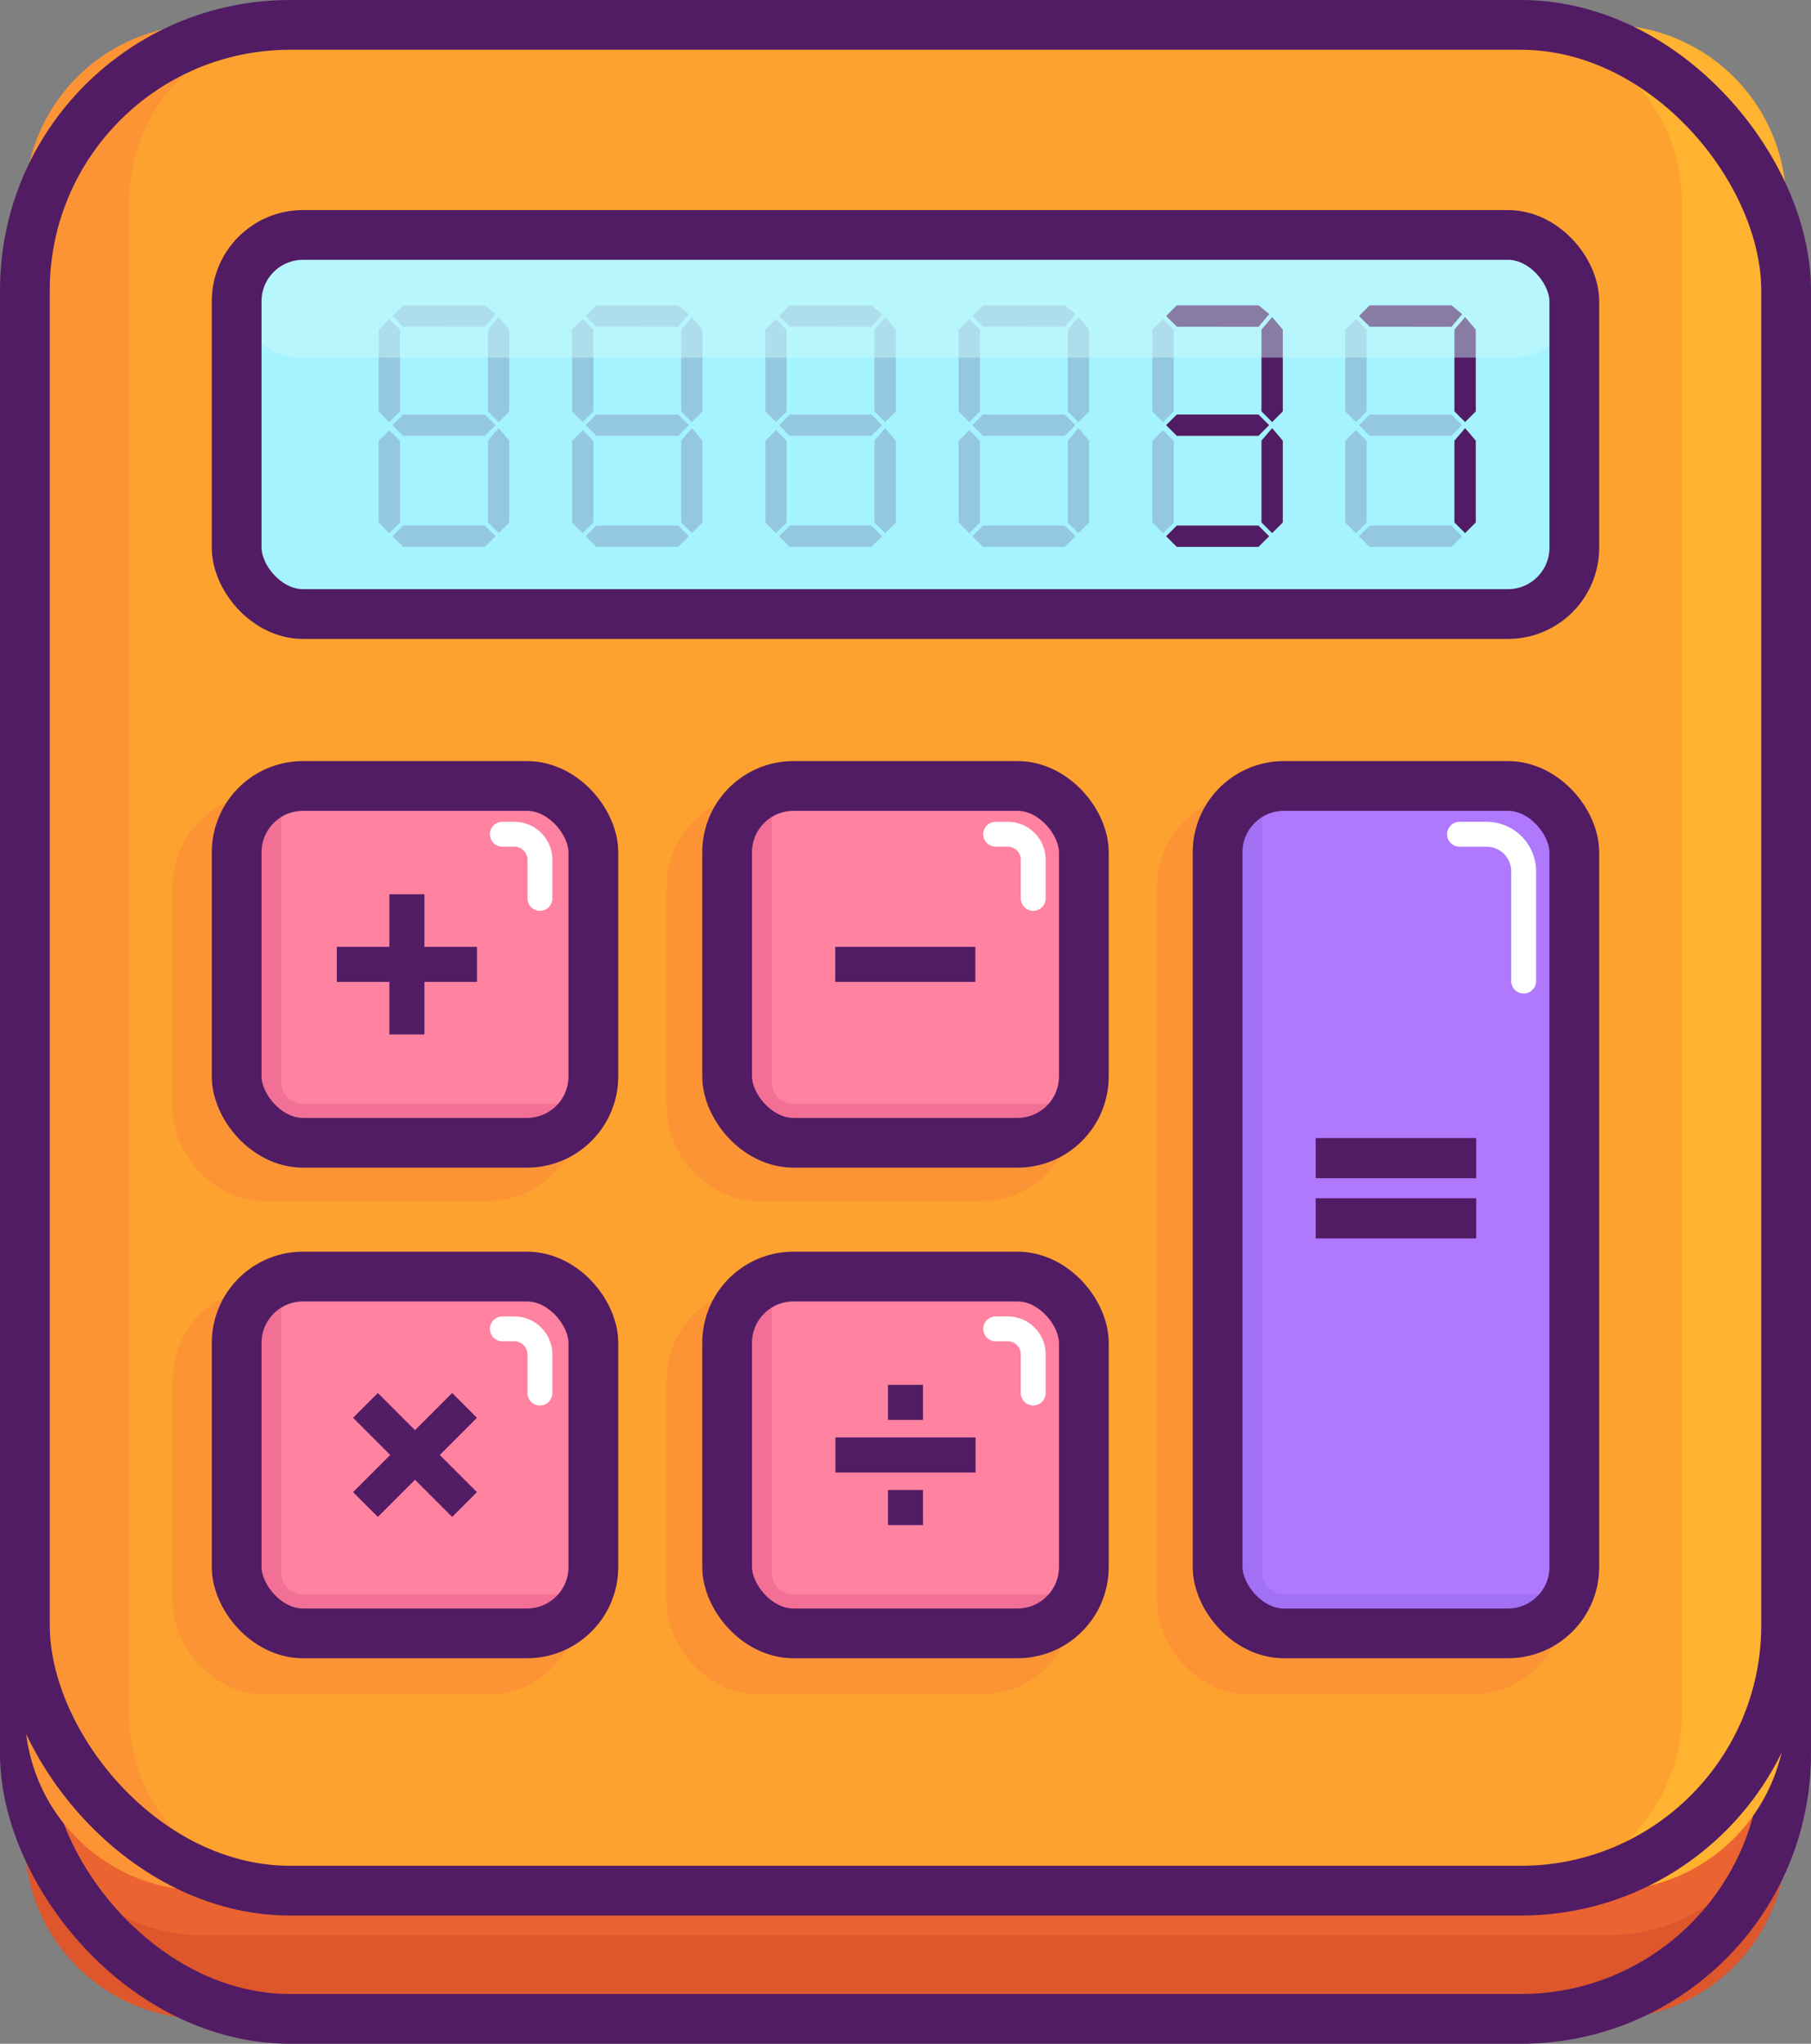 <svg xmlns="http://www.w3.org/2000/svg" width="67.854" height="76.558" viewBox="0 0 67.854 76.558"><rect x="0" y="0" width="67.854" height="76.558" fill="#808080" stroke="none"/><defs><style>.a{fill:#eb6331;}.b{fill:#dd562c;}.c,.p{fill:none;stroke-linecap:round;stroke-linejoin:round;}.c{stroke:#511c64;}.c,.l{stroke-width:1.864px;}.d{fill:#fda22f;}.e,.l{fill:#fc9435;}.f{fill:#ffb331;}.g{fill:#a5f3ff;}.h,.i{fill:#511c64;}.i,.j{opacity:0.2;}.k{fill:#d2fcfb;opacity:0.43;}.l{stroke:#fc9435;stroke-miterlimit:10;}.m{fill:#ff82a0;}.n{fill:#b078fd;}.o{fill:#a270f2;}.p{stroke:#fff;stroke-width:0.932px;}.q{fill:#f27095;}</style></defs><g transform="translate(-350.661 -305.386)"><rect class="a" width="65.99" height="69.891" rx="9.941" transform="translate(351.593 311.121)"/><path class="b" d="M410.9,409.511H358.275a6.682,6.682,0,0,1-6.682-6.682v3.132a6.682,6.682,0,0,0,6.682,6.683H410.9a6.683,6.683,0,0,0,6.683-6.683v-3.132A6.682,6.682,0,0,1,410.9,409.511Z" transform="translate(0 -31.631)"/><rect class="c" width="65.99" height="69.891" rx="9.941" transform="translate(351.593 311.121)"/><rect class="d" width="65.99" height="69.891" rx="9.941" transform="translate(351.593 306.318)"/><rect class="d" width="65.99" height="69.891" rx="9.941" transform="translate(351.593 306.318)"/><path class="e" d="M355.491,369.527V313a6.683,6.683,0,0,1,6.683-6.683h-3.9A6.683,6.683,0,0,0,351.593,313v56.526a6.682,6.682,0,0,0,6.682,6.682h3.9A6.682,6.682,0,0,1,355.491,369.527Z" transform="translate(0)"/><path class="f" d="M437.914,306.318h-3.9A6.683,6.683,0,0,1,440.7,313v56.526a6.682,6.682,0,0,1-6.683,6.682h3.9a6.682,6.682,0,0,0,6.683-6.682V313A6.683,6.683,0,0,0,437.914,306.318Z" transform="translate(-27.014)"/><rect class="c" width="65.99" height="69.891" rx="9.941" transform="translate(351.593 306.318)"/><rect class="g" width="50.119" height="14.2" rx="2.485" transform="translate(359.528 314.187)"/><g transform="translate(401.065 316.821)"><path class="h" d="M426.351,322.744l-.4-.4.4-.4h3.065l.4.33-.4.472Z" transform="translate(-425.436 -321.942)"/><path class="i" d="M425.185,326.169v-3.061l.4-.4.4.4v3.061l-.4.4Z" transform="translate(-425.185 -322.193)"/><path class="h" d="M431.269,326.135V323.07l.4-.468.4.468v3.065l-.4.4Z" transform="translate(-427.179 -322.159)"/><path class="i" d="M426.351,328.828l-.4-.4.4-.4h3.061l.4.4-.4.4Z" transform="translate(-425.436 -323.936)"/><path class="i" d="M425.185,332.358V329.3l.4-.4.4.4v3.061l-.4.4Z" transform="translate(-425.185 -324.221)"/><path class="h" d="M431.269,332.323v-3.065l.4-.468.4.468v3.065l-.4.4Z" transform="translate(-427.179 -324.187)"/><path class="i" d="M426.351,335.016l-.4-.4.4-.4h3.061l.4.4-.4.4Z" transform="translate(-425.436 -325.964)"/></g><g transform="translate(393.836 316.821)"><path class="h" d="M415.6,322.744l-.4-.4.4-.4h3.065l.4.33-.4.472Z" transform="translate(-414.683 -321.942)"/><path class="i" d="M414.432,326.169v-3.061l.4-.4.4.4v3.061l-.4.4Z" transform="translate(-414.432 -322.193)"/><path class="h" d="M420.515,326.135V323.07l.4-.468.4.468v3.065l-.4.4Z" transform="translate(-416.426 -322.159)"/><path class="h" d="M415.6,328.828l-.4-.4.4-.4h3.061l.4.4-.4.4Z" transform="translate(-414.683 -323.936)"/><path class="i" d="M414.432,332.358V329.3l.4-.4.4.4v3.061l-.4.4Z" transform="translate(-414.432 -324.221)"/><path class="h" d="M420.515,332.323v-3.065l.4-.468.4.468v3.065l-.4.4Z" transform="translate(-416.426 -324.187)"/><path class="h" d="M415.6,335.016l-.4-.4.4-.4h3.061l.4.4-.4.4Z" transform="translate(-414.683 -325.964)"/></g><g class="j" transform="translate(379.335 316.821)"><path class="h" d="M394.027,322.744l-.4-.4.4-.4h3.065l.4.33-.4.472Z" transform="translate(-393.112 -321.942)"/><path class="h" d="M392.861,326.169v-3.061l.4-.4.4.4v3.061l-.4.4Z" transform="translate(-392.861 -322.193)"/><path class="h" d="M398.945,326.135V323.07l.4-.468.4.468v3.065l-.4.4Z" transform="translate(-394.855 -322.159)"/><path class="h" d="M394.027,328.828l-.4-.4.4-.4h3.061l.4.4-.4.4Z" transform="translate(-393.112 -323.936)"/><path class="h" d="M392.861,332.358V329.3l.4-.4.4.4v3.061l-.4.4Z" transform="translate(-392.861 -324.221)"/><path class="h" d="M398.945,332.323v-3.065l.4-.468.4.468v3.065l-.4.4Z" transform="translate(-394.855 -324.187)"/><path class="h" d="M394.027,335.016l-.4-.4.4-.4h3.061l.4.4-.4.4Z" transform="translate(-393.112 -325.964)"/></g><g class="j" transform="translate(386.579 316.821)"><path class="h" d="M404.8,322.744l-.4-.4.4-.4h3.065l.4.33-.4.472Z" transform="translate(-403.886 -321.942)"/><path class="h" d="M403.636,326.169v-3.061l.4-.4.4.4v3.061l-.4.4Z" transform="translate(-403.636 -322.193)"/><path class="h" d="M409.719,326.135V323.07l.4-.468.4.468v3.065l-.4.4Z" transform="translate(-405.63 -322.159)"/><path class="h" d="M404.8,328.828l-.4-.4.4-.4h3.061l.4.4-.4.4Z" transform="translate(-403.886 -323.936)"/><path class="h" d="M403.636,332.358V329.3l.4-.4.4.4v3.061l-.4.4Z" transform="translate(-403.636 -324.221)"/><path class="h" d="M409.719,332.323v-3.065l.4-.468.4.468v3.065l-.4.4Z" transform="translate(-405.63 -324.187)"/><path class="h" d="M404.8,335.016l-.4-.4.4-.4h3.061l.4.4-.4.4Z" transform="translate(-403.886 -325.964)"/></g><g class="j" transform="translate(364.849 316.821)"><path class="h" d="M372.478,322.744l-.4-.4.4-.4h3.065l.4.33-.4.472Z" transform="translate(-371.562 -321.942)"/><path class="h" d="M371.312,326.169v-3.061l.4-.4.4.4v3.061l-.4.4Z" transform="translate(-371.312 -322.193)"/><path class="h" d="M377.4,326.135V323.07l.4-.468.4.468v3.065l-.4.4Z" transform="translate(-373.305 -322.159)"/><path class="h" d="M372.478,328.828l-.4-.4.4-.4h3.061l.4.4-.4.4Z" transform="translate(-371.562 -323.936)"/><path class="h" d="M371.312,332.358V329.3l.4-.4.4.4v3.061l-.4.4Z" transform="translate(-371.312 -324.221)"/><path class="h" d="M377.4,332.323v-3.065l.4-.468.4.468v3.065l-.4.4Z" transform="translate(-373.305 -324.187)"/><path class="h" d="M372.478,335.016l-.4-.4.4-.4h3.061l.4.4-.4.4Z" transform="translate(-371.562 -325.964)"/></g><g class="j" transform="translate(372.092 316.821)"><path class="h" d="M383.252,322.744l-.4-.4.4-.4h3.065l.4.33-.4.472Z" transform="translate(-382.337 -321.942)"/><path class="h" d="M382.086,326.169v-3.061l.4-.4.4.4v3.061l-.4.4Z" transform="translate(-382.086 -322.193)"/><path class="h" d="M388.17,326.135V323.07l.4-.468.4.468v3.065l-.4.4Z" transform="translate(-384.08 -322.159)"/><path class="h" d="M383.252,328.828l-.4-.4.4-.4h3.061l.4.4-.4.4Z" transform="translate(-382.337 -323.936)"/><path class="h" d="M382.086,332.358V329.3l.4-.4.4.4v3.061l-.4.4Z" transform="translate(-382.086 -324.221)"/><path class="h" d="M388.17,332.323v-3.065l.4-.468.4.468v3.065l-.4.4Z" transform="translate(-384.08 -324.187)"/><path class="h" d="M383.252,335.016l-.4-.4.4-.4h3.061l.4.4-.4.4Z" transform="translate(-382.337 -325.964)"/></g><rect class="k" width="50.119" height="4.594" rx="2.297" transform="translate(359.528 314.187)"/><rect class="c" width="50.119" height="14.2" rx="2.485" transform="translate(359.528 314.187)"/><rect class="l" width="13.365" height="13.365" rx="2.485" transform="translate(358.066 336.081)"/><rect class="l" width="13.365" height="13.365" rx="2.485" transform="translate(376.572 336.081)"/><rect class="l" width="13.365" height="13.365" rx="2.485" transform="translate(358.066 354.561)"/><rect class="l" width="13.365" height="13.365" rx="2.485" transform="translate(376.572 354.561)"/><rect class="l" width="13.365" height="31.844" rx="2.485" transform="translate(394.949 336.081)"/><rect class="m" width="13.365" height="13.365" rx="2.485" transform="translate(377.905 334.828)"/><g transform="translate(396.282 334.828)"><rect class="n" width="13.365" height="31.742" rx="2.485" transform="translate(0 0)"/><path class="o" d="M420.55,379.008a.809.809,0,0,1-.809-.809V348.728a1.671,1.671,0,0,0-1.671,1.671v28.4a1.671,1.671,0,0,0,1.671,1.671h10.024a1.67,1.67,0,0,0,1.656-1.462Z" transform="translate(-418.07 -348.728)"/><rect class="c" width="13.365" height="31.742" rx="2.485" transform="translate(0 0)"/><g transform="translate(3.675 13.189)"><rect class="h" width="6.014" height="1.504"/><rect class="h" width="6.014" height="1.504" transform="translate(0 2.255)"/></g><path class="p" d="M431.554,351.418h1.01a1.392,1.392,0,0,1,1.392,1.392v4.109" transform="translate(-422.489 -349.61)"/></g><g transform="translate(377.905 334.828)"><path class="q" d="M393.213,360.632a.809.809,0,0,1-.809-.809V348.728a1.67,1.67,0,0,0-1.67,1.671v10.024a1.67,1.67,0,0,0,1.67,1.671h10.024a1.669,1.669,0,0,0,1.656-1.461Z" transform="translate(-390.734 -348.728)"/><rect class="c" width="13.365" height="13.365" rx="2.485" transform="translate(0 0)"/><rect class="h" width="5.251" height="1.313" transform="translate(4.05 6.026)"/><path class="p" d="M405.7,351.418h.45a.957.957,0,0,1,.957.957v1.445" transform="translate(-395.638 -349.61)"/></g><g transform="translate(359.528 334.828)"><rect class="m" width="13.365" height="13.365" rx="2.485" transform="translate(0 0)"/><path class="q" d="M365.877,360.632a.809.809,0,0,1-.809-.809V348.728A1.671,1.671,0,0,0,363.4,350.4v10.024a1.67,1.67,0,0,0,1.671,1.671h10.024a1.67,1.67,0,0,0,1.656-1.461Z" transform="translate(-363.397 -348.728)"/><rect class="c" width="13.365" height="13.365" rx="2.485" transform="translate(0 0)"/><g transform="translate(3.753 4.057)"><rect class="h" width="5.251" height="1.313" transform="translate(0 1.969)"/><rect class="h" width="5.251" height="1.313" transform="translate(3.282 0) rotate(90)"/></g><path class="p" d="M378.206,351.418h.45a.957.957,0,0,1,.957.957v1.445" transform="translate(-368.251 -349.61)"/></g><g transform="translate(359.528 353.205)"><rect class="m" width="13.365" height="13.365" rx="2.485" transform="translate(0)"/><path class="q" d="M365.877,387.968a.809.809,0,0,1-.809-.809V376.065a1.67,1.67,0,0,0-1.671,1.671v10.024a1.671,1.671,0,0,0,1.671,1.671h10.024a1.67,1.67,0,0,0,1.656-1.462Z" transform="translate(-363.397 -376.065)"/><rect class="c" width="13.365" height="13.365" rx="2.485" transform="translate(0)"/><g transform="translate(4.362 4.362)"><rect class="h" width="5.251" height="1.313" transform="translate(0.928 0) rotate(45)"/><rect class="h" width="5.251" height="1.313" transform="translate(4.641 0.928) rotate(135)"/></g><path class="p" d="M378.206,378.981h.45a.958.958,0,0,1,.957.957v1.445" transform="translate(-368.251 -377.021)"/></g><g transform="translate(377.905 353.205)"><rect class="m" width="13.365" height="13.365" rx="2.485"/><path class="q" d="M393.213,387.968a.809.809,0,0,1-.809-.809V376.065a1.67,1.67,0,0,0-1.67,1.671v10.024a1.67,1.67,0,0,0,1.67,1.671h10.024a1.669,1.669,0,0,0,1.656-1.462Z" transform="translate(-390.734 -376.065)"/><rect class="c" width="13.365" height="13.365" rx="2.485"/><g transform="translate(4.057 4.057)"><rect class="h" width="5.251" height="1.313" transform="translate(0 1.969)"/><rect class="h" width="1.313" height="1.313" transform="translate(3.282 3.938) rotate(90)"/><rect class="h" width="1.313" height="1.313" transform="translate(3.282 0) rotate(90)"/></g><path class="p" d="M405.7,378.981h.45a.957.957,0,0,1,.957.957v1.445" transform="translate(-395.638 -377.021)"/></g></g></svg>